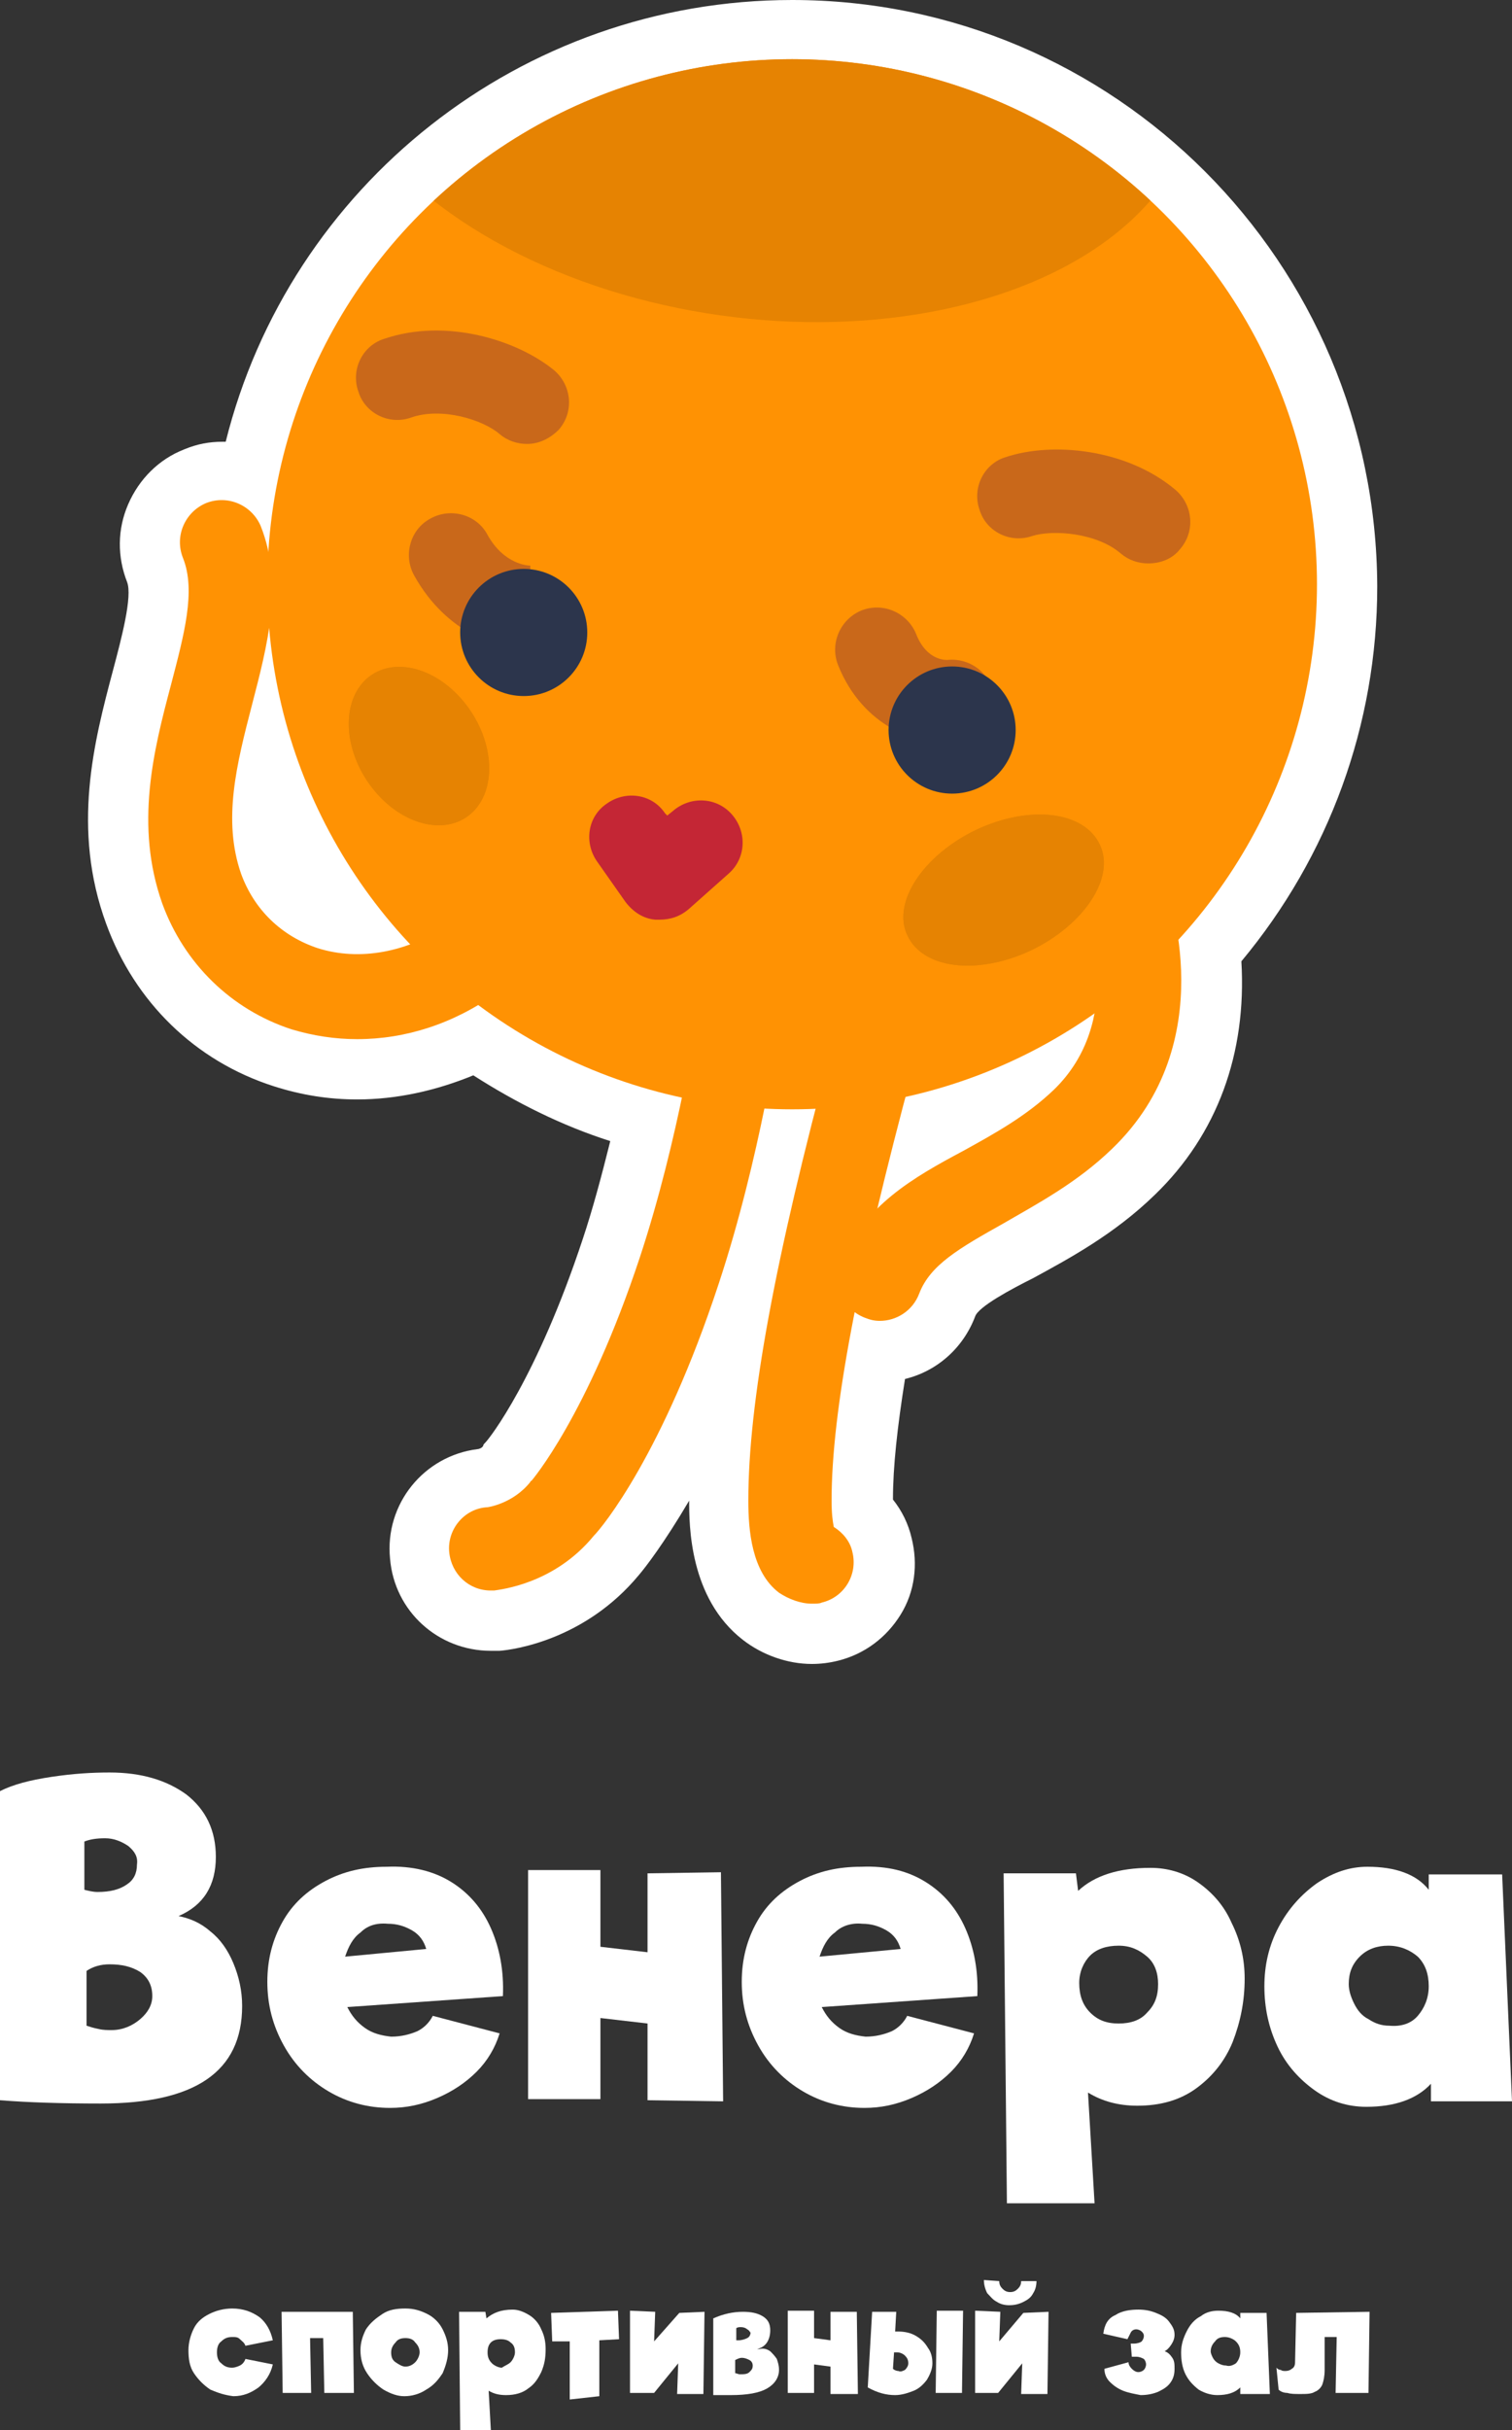 <?xml version="1.0" encoding="UTF-8"?> <!-- Generator: Adobe Illustrator 18.0.0, SVG Export Plug-In . SVG Version: 6.00 Build 0) --> <svg xmlns="http://www.w3.org/2000/svg" xmlns:xlink="http://www.w3.org/1999/xlink" id="Слой_1" x="0px" y="0px" viewBox="0 0 138 221.7" xml:space="preserve"><rect x="0" y="0" width="138" height="221.7" fill="#333333" stroke="none"/> <g> <path fill="#FFFFFF" d="M74.1,149c-1.7,0-3.3-0.6-4.6-1.6c-3.4-2.7-3.8-7.3-3.8-10.6c0-4.6,0.6-10.1,1.9-17 c-5,14.4-10.3,20.8-11.3,22c-4.2,5.1-9.8,5.8-10.9,5.9c-0.2,0-0.4,0-0.6,0c-3.4,0-6.2-2.6-6.5-6c-0.2-1.7,0.4-3.4,1.5-4.8 c1.1-1.3,2.6-2.1,4.3-2.3c0.3-0.1,1.4-0.3,2.1-1.3c0.1-0.1,0.1-0.2,0.2-0.3c0,0,4.8-5.7,9.3-19.5c1.2-3.5,2.2-7.4,3.2-11.6 c-5.6-1.5-10.8-3.9-15.5-7.2c-3.5,1.7-7.2,2.6-10.9,2.6c-2.3,0-4.6-0.4-6.8-1.1c-6.3-2-11.3-6.8-13.6-13.2 c-2.8-7.9-0.9-15.4,0.7-21.5c1-4,2-7.7,1.2-9.8c-0.6-1.6-0.6-3.4,0.1-5c0.7-1.6,2-2.8,3.6-3.5c0.8-0.3,1.6-0.5,2.4-0.5 c0.9,0,1.7,0.2,2.4,0.5C27.3,20.1,47.9,2.7,72.3,2.7c27.9,0,50.6,22.7,50.6,50.6c0,12.3-4.4,24.1-12.5,33.3c0.8,8-1.7,15.1-7,20.2 c-3.5,3.4-7.2,5.4-10.5,7.2c-3.9,2.2-5.9,3.3-6.5,5c-1,2.5-3.4,4.2-6.1,4.2c0,0-0.1,0-0.1,0c-1,5.5-1.5,10-1.5,13.6 c0,0.4,0,0.7,0,0.9c0.9,0.8,1.5,1.9,1.8,3.1c0.4,1.7,0.2,3.5-0.7,5c-0.9,1.5-2.3,2.6-4,3C75.3,149,74.7,149,74.1,149z M84.6,103.7 c0.7-0.4,1.4-0.8,2-1.1c1-0.6,2.1-1.1,3.1-1.7c-1.6,0.6-3.1,1.1-4.8,1.5C84.8,102.8,84.7,103.3,84.6,103.7z M24.5,69.9 c-0.7,3.3-0.9,6.3,0.1,9c0.9,2.6,2.7,4.3,5.2,5.1c0.8,0.3,1.7,0.4,2.6,0.4C29,80,26.3,75.1,24.5,69.9z"></path> <path fill="#FFFFFF" d="M72.3,5.4c26.4,0,47.9,21.4,47.9,47.9c0,12.5-4.8,23.9-12.6,32.4c0.7,5,0.4,12.9-6,19.2 c-3.2,3.1-6.8,5-9.9,6.8c-4.1,2.3-6.7,3.8-7.7,6.4c-0.6,1.5-2,2.5-3.6,2.5c-0.5,0-0.9-0.1-1.4-0.3c-0.3-0.1-0.6-0.3-0.8-0.5 c-1.4,7.1-2.1,12.7-2.1,17.1c0,1.2,0.1,1.9,0.2,2.4c0.8,0.5,1.5,1.3,1.7,2.3c0.5,2-0.7,4.1-2.8,4.6c-0.3,0.1-0.7,0.1-1,0.1 c-1,0-2.1-0.4-3-1c-2.5-1.9-2.8-5.7-2.8-8.4c0-8,2-19.4,6.2-35.7c-0.7,0-1.5,0.1-2.2,0.1c-0.8,0-1.7,0-2.5-0.1 c-0.9,4.4-2.3,10.2-4.2,15.9c-5.1,15.5-10.6,22.2-11.4,23c-3.6,4.4-8.5,4.9-9.1,5c-0.1,0-0.2,0-0.3,0c-2,0-3.6-1.5-3.8-3.5 c-0.2-2.1,1.4-4,3.5-4.1c0,0,2.3-0.3,3.9-2.3c0-0.1,0.1-0.1,0.1-0.1c0,0,5.1-5.9,9.9-20.4c1.7-5.1,3-10.3,3.8-14.5 c-6.8-1.5-13.1-4.4-18.5-8.4c-3.5,2-7.3,3.1-11.1,3.1c-2,0-4-0.3-6-0.9c-5.5-1.8-9.8-6-11.8-11.5c-2.5-7.1-0.8-13.9,0.8-19.9 c1.2-4.6,2.3-8.6,1.1-11.6c-0.8-2,0.2-4.2,2.1-5c0.5-0.2,0.9-0.3,1.4-0.3c1.5,0,2.9,0.9,3.5,2.4c0.3,0.8,0.6,1.6,0.7,2.5 C25.9,25.4,46.8,5.4,72.3,5.4 M32.6,87.2c1.6,0,3.3-0.3,5-1c-7.3-7.7-12-17.8-12.9-29c-0.3,2.4-1,4.8-1.6,7.2 c-1.4,5.4-2.7,10.5-1,15.4c1.2,3.3,3.7,5.7,7,6.8C30.1,87,31.3,87.2,32.6,87.2 M80.2,110.2c2.2-2.2,5-3.7,7.8-5.2 c2.9-1.6,5.8-3.2,8.3-5.6c2.2-2.1,3.3-4.6,3.7-7c-5.1,3.6-10.9,6.2-17.2,7.6C81.8,103.7,80.9,107,80.2,110.2 M72.3,0 C47.5,0,26.4,17,20.6,40.3c-0.1,0-0.2,0-0.3,0c-1.2,0-2.3,0.2-3.5,0.7c-2.3,0.9-4.1,2.7-5.1,5c-1,2.3-1,4.8-0.1,7.1 c0.5,1.3-0.5,5.1-1.3,8.1c-1.7,6.4-3.8,14.4-0.6,23.1c2.6,7.1,8.1,12.5,15.3,14.8c2.5,0.8,5,1.2,7.6,1.2c3.6,0,7.2-0.8,10.6-2.2 c3.9,2.5,8.1,4.6,12.5,6c-0.8,3.2-1.6,6.2-2.5,8.9c-4.2,12.7-8.5,18.2-8.9,18.6c-0.1,0.1-0.2,0.2-0.2,0.3c-0.1,0.2-0.4,0.3-0.5,0.3 c-4.9,0.6-8.5,5-8,10c0.4,4.8,4.4,8.4,9.2,8.4c0.3,0,0.6,0,0.8,0c1.3-0.1,7.8-1,12.7-6.9c0.6-0.7,2.3-2.9,4.6-6.8c0,0,0,0,0,0 c0,2.2,0,8.9,4.9,12.7c1.8,1.4,4.1,2.2,6.3,2.2c0.8,0,1.6-0.1,2.4-0.3c2.4-0.6,4.4-2.1,5.7-4.2c1.3-2.1,1.6-4.6,1-7 c-0.3-1.3-0.9-2.5-1.7-3.5c0-3,0.4-6.6,1.1-11c2.9-0.7,5.3-2.8,6.4-5.7c0.3-0.9,3.3-2.5,5.3-3.5c3.3-1.8,7.4-4,11.1-7.6 c5.7-5.5,8.4-12.9,7.9-21.3c8-9.6,12.4-21.6,12.4-34.2C125.6,23.9,101.7,0,72.3,0L72.3,0z"></path> </g> <g> <path fill="#FFFFFF" d="M19.2,218c-0.6-0.4-1.1-0.9-1.5-1.5c-0.4-0.6-0.5-1.3-0.5-2.1c0-0.7,0.2-1.4,0.5-2c0.3-0.6,0.8-1,1.4-1.3 c0.6-0.3,1.3-0.5,2.1-0.5c1,0,1.8,0.3,2.5,0.8c0.6,0.5,1,1.2,1.2,2.1l-2.5,0.5c-0.1-0.3-0.3-0.4-0.5-0.6s-0.4-0.2-0.7-0.2 c-0.4,0-0.7,0.1-1,0.4c-0.3,0.2-0.4,0.6-0.4,1c0,0.4,0.1,0.8,0.4,1c0.3,0.3,0.6,0.4,1,0.4c0.2,0,0.5-0.1,0.7-0.2 c0.2-0.1,0.4-0.3,0.5-0.6l2.5,0.5c-0.2,0.9-0.7,1.6-1.3,2.1c-0.7,0.5-1.4,0.8-2.3,0.8C20.5,218.5,19.9,218.3,19.2,218z"></path> <path fill="#FFFFFF" d="M25.8,218.3l-0.1-7.4h6.5l0.1,7.4h-2.7l-0.1-5h-1.2l0.1,5H25.8z"></path> <path fill="#FFFFFF" d="M35,218c-0.6-0.4-1.1-0.9-1.5-1.5c-0.4-0.6-0.6-1.3-0.6-2.1c0-0.7,0.2-1.3,0.5-1.9c0.4-0.6,0.9-1,1.5-1.4 s1.3-0.5,2.1-0.5c0.8,0,1.4,0.2,2,0.5s1.1,0.8,1.4,1.4c0.3,0.6,0.5,1.2,0.5,1.9c0,0.7-0.2,1.4-0.5,2.1c-0.4,0.6-0.8,1.1-1.5,1.5 c-0.6,0.4-1.3,0.6-2,0.6C36.3,218.6,35.7,218.4,35,218z M37.9,215.5c0.2-0.2,0.4-0.6,0.4-0.9c0-0.3-0.1-0.6-0.4-0.9 c-0.2-0.3-0.5-0.4-0.9-0.4c-0.4,0-0.7,0.1-0.9,0.4c-0.2,0.2-0.4,0.5-0.4,0.9c0,0.4,0.1,0.7,0.4,0.9s0.6,0.4,0.9,0.4 C37.4,215.9,37.7,215.7,37.9,215.5z"></path> <path fill="#FFFFFF" d="M48.3,211.2c0.5,0.3,0.9,0.8,1.1,1.3c0.3,0.6,0.4,1.2,0.4,1.8c0,0.8-0.1,1.4-0.4,2.1 c-0.3,0.6-0.6,1.1-1.2,1.5c-0.5,0.4-1.2,0.6-2,0.6c-0.6,0-1.1-0.1-1.6-0.4l0.2,3.6H42l-0.1-10.8l2.4,0l0.1,0.6 c0.6-0.5,1.3-0.8,2.4-0.8C47.3,210.7,47.8,210.9,48.3,211.2z M46.6,215.5c0.2-0.2,0.4-0.6,0.4-0.9c0-0.4-0.1-0.7-0.4-0.9 c-0.2-0.2-0.5-0.3-0.9-0.3c-0.4,0-0.7,0.1-0.9,0.3c-0.2,0.2-0.3,0.5-0.3,0.9c0,0.4,0.1,0.7,0.4,1c0.2,0.2,0.6,0.4,0.9,0.4 C46.1,215.8,46.4,215.7,46.6,215.5z"></path> <path fill="#FFFFFF" d="M56.5,213.4l-1.8,0.1l0,5.1l-2.7,0.3l0-5.3l-1.6,0l-0.1-2.6l6.1-0.2L56.5,213.4z"></path> <path fill="#FFFFFF" d="M62,211l2.3-0.1l-0.1,7.5h-2.4l0.1-2.8l-2.2,2.7v0h-2.2v-7.5l2.3,0.1l-0.1,2.7L62,211l0,0.3L62,211z"></path> <path fill="#FFFFFF" d="M70.3,214.5c0.2,0.2,0.4,0.4,0.6,0.7c0.1,0.3,0.2,0.6,0.2,1c0,0.7-0.4,1.3-1.1,1.7 c-0.7,0.4-1.8,0.6-3.3,0.6h-1.6l0-7c0.9-0.4,1.8-0.6,2.7-0.6c0.7,0,1.3,0.1,1.8,0.4c0.5,0.3,0.7,0.7,0.7,1.3c0,0.4-0.1,0.8-0.3,1.1 c-0.2,0.3-0.5,0.5-0.9,0.6c0,0,0.1,0,0.2,0C69.7,214.2,70,214.3,70.3,214.5z M68.2,212.5c-0.1-0.1-0.3-0.2-0.6-0.2 c-0.1,0-0.3,0-0.4,0.1v1.1c0.1,0,0.1,0,0.2,0c0.3,0,0.6-0.1,0.8-0.2c0.2-0.1,0.3-0.3,0.3-0.5C68.4,212.7,68.4,212.6,68.2,212.5z M68.4,216.4c0.2-0.2,0.3-0.3,0.3-0.6c0-0.2-0.1-0.4-0.3-0.5c-0.2-0.1-0.4-0.2-0.7-0.2c-0.2,0-0.4,0.1-0.6,0.2v1.2 c0.1,0,0.3,0.1,0.4,0.1C67.9,216.6,68.2,216.6,68.4,216.4z"></path> <path fill="#FFFFFF" d="M78.3,218.4l-2.5,0v-2.5l-1.5-0.2l0,2.6h-2.4v-7.5l2.4,0l0,2.5l1.5,0.2v-2.6l2.4,0L78.3,218.4z"></path> <path fill="#FFFFFF" d="M83.6,213.1c0.5,0.3,0.8,0.6,1.1,1.1c0.3,0.4,0.4,0.9,0.4,1.4c0,0.5-0.2,1-0.5,1.5c-0.3,0.4-0.7,0.8-1.2,1 s-1.1,0.4-1.7,0.4c-0.8,0-1.6-0.2-2.5-0.7l0.4-6.9h2.2l-0.1,1.8c0.1,0,0.2,0,0.3,0C82.5,212.7,83.1,212.8,83.6,213.1z M82.6,216.2 c0.2-0.2,0.3-0.4,0.3-0.6c0-0.3-0.1-0.5-0.3-0.7c-0.2-0.2-0.5-0.3-0.7-0.3c-0.1,0-0.2,0-0.3,0l-0.1,1.5c0.1,0.1,0.3,0.2,0.5,0.2 C82.2,216.4,82.4,216.3,82.6,216.2z M85.5,210.8h2.4l-0.1,7.5h-2.4L85.5,210.8z"></path> <path fill="#FFFFFF" d="M93.4,211l2.3-0.1l-0.1,7.5h-2.4l0.1-2.8l-2.2,2.7v0H89v-7.5l2.3,0.1l-0.1,2.7L93.4,211l0,0.3L93.4,211z M91,210c-0.4-0.2-0.6-0.5-0.9-0.8c-0.2-0.4-0.3-0.8-0.3-1.2l1.4,0.1c0,0.3,0.1,0.5,0.3,0.7c0.2,0.2,0.4,0.3,0.7,0.3 c0.3,0,0.5-0.1,0.7-0.3c0.2-0.2,0.3-0.4,0.3-0.7l1.4,0c0,0.4-0.1,0.8-0.3,1.1c-0.2,0.4-0.5,0.6-0.9,0.8c-0.4,0.2-0.8,0.3-1.3,0.3 C91.7,210.3,91.3,210.2,91,210z"></path> <path fill="#FFFFFF" d="M102.5,218.1c-0.5-0.2-0.9-0.5-1.2-0.8c-0.3-0.3-0.5-0.7-0.5-1.2l2.2-0.6c0,0.2,0.1,0.4,0.3,0.6 c0.2,0.2,0.4,0.3,0.6,0.3c0.2,0,0.4-0.1,0.5-0.2s0.2-0.3,0.2-0.5c0-0.2-0.1-0.4-0.2-0.5c-0.2-0.1-0.4-0.2-0.7-0.2 c-0.2,0-0.3,0-0.4,0l-0.1-1.2c0.1,0,0.1,0,0.3,0c0.3,0,0.6-0.1,0.7-0.2c0.1-0.1,0.2-0.3,0.2-0.5c0-0.2-0.1-0.3-0.2-0.4 c-0.1-0.1-0.3-0.2-0.5-0.2c-0.2,0-0.4,0.1-0.5,0.3s-0.2,0.4-0.3,0.6l-2.2-0.5c0.1-0.8,0.4-1.4,1.1-1.7c0.6-0.4,1.4-0.5,2.1-0.5 c0.6,0,1.1,0.1,1.6,0.3c0.5,0.2,0.9,0.4,1.2,0.8s0.5,0.7,0.5,1.2c0,0.3-0.1,0.6-0.3,0.9c-0.2,0.3-0.4,0.5-0.6,0.6 c0.3,0.1,0.5,0.3,0.7,0.6c0.2,0.3,0.2,0.6,0.2,1c0,0.5-0.1,0.9-0.4,1.3c-0.3,0.4-0.7,0.6-1.1,0.8c-0.5,0.2-1,0.3-1.6,0.3 C103.6,218.4,103,218.3,102.5,218.1z"></path> <path fill="#FFFFFF" d="M113.2,218.3v-0.5c-0.5,0.5-1.2,0.7-2.1,0.7c-0.6,0-1.2-0.2-1.7-0.5c-0.5-0.4-0.9-0.8-1.2-1.4 c-0.3-0.6-0.4-1.3-0.4-2c0-0.7,0.2-1.3,0.5-1.9c0.3-0.6,0.7-1.1,1.3-1.4c0.5-0.4,1.1-0.5,1.6-0.5c0.9,0,1.6,0.2,2,0.7v-0.5h2.4 l0.3,7.4H113.2z M112.8,215.6c0.2-0.2,0.4-0.6,0.4-1c0-0.4-0.1-0.7-0.4-1c-0.2-0.2-0.6-0.4-1-0.4c-0.4,0-0.7,0.1-0.9,0.4 c-0.2,0.2-0.4,0.5-0.4,0.9c0,0.2,0.1,0.4,0.2,0.6s0.3,0.4,0.5,0.5s0.4,0.2,0.7,0.2C112.2,215.9,112.5,215.8,112.8,215.6z"></path> <path fill="#FFFFFF" d="M125,210.9l-0.1,7.4h-3l0.1-5.1h-1.1l0,3c0,0.6-0.1,1-0.2,1.3c-0.1,0.3-0.4,0.6-0.7,0.7 c-0.3,0.2-0.8,0.2-1.3,0.2c-0.5,0-0.9,0-1.2-0.1c-0.3,0-0.6-0.1-0.8-0.3l-0.2-2c0.1,0.1,0.2,0.2,0.4,0.2c0.1,0.1,0.3,0.1,0.4,0.1 c0.3,0,0.5-0.1,0.6-0.2c0.2-0.1,0.3-0.3,0.3-0.6l0.1-4.5L125,210.9z"></path> </g> <g> <path fill="#FFFFFF" d="M19.2,176.2c0.9,0.7,1.6,1.7,2.1,2.9c0.5,1.2,0.8,2.5,0.8,3.9c0,6-4.3,8.9-12.9,8.9c-3.6,0-6.7-0.1-9.2-0.3 v-28.2c1.2-0.6,2.7-1,4.7-1.3c2-0.3,3.7-0.4,5.3-0.4c2.9,0,5.2,0.7,7,2c1.8,1.4,2.7,3.3,2.7,5.7c0,2.6-1.1,4.4-3.4,5.4 C17.3,175,18.3,175.4,19.2,176.2z M11.7,168.4c-0.6-0.4-1.3-0.7-2.1-0.7c-0.8,0-1.4,0.1-1.9,0.3l0,4.4c0.4,0.1,0.8,0.2,1.2,0.2 c1.1,0,2-0.2,2.7-0.7c0.6-0.4,0.9-1,0.9-1.8C12.6,169.4,12.3,168.9,11.7,168.4z M12.8,184.2c0.7-0.6,1.1-1.3,1.1-2.1 c0-1-0.4-1.7-1.1-2.2c-0.8-0.5-1.7-0.7-2.8-0.7c-0.8,0-1.5,0.2-2.1,0.6l0,5c0.3,0.1,0.6,0.2,1.1,0.3c0.4,0.1,0.8,0.1,1.2,0.1 C11.2,185.2,12.1,184.8,12.8,184.2z"></path> <path fill="#FFFFFF" d="M41.2,171.7c1.6,1,2.8,2.4,3.6,4.2c0.8,1.8,1.2,3.9,1.1,6.2l-14.2,1c0.4,0.8,0.9,1.4,1.6,1.9 c0.7,0.5,1.5,0.7,2.4,0.8c0.9,0,1.7-0.2,2.4-0.5c0.6-0.3,1.1-0.8,1.4-1.4l6.1,1.6c-0.4,1.3-1.1,2.5-2.1,3.5c-1,1-2.2,1.8-3.6,2.4 c-1.4,0.6-2.8,0.9-4.3,0.9c-2,0-3.9-0.5-5.6-1.5c-1.7-1-3.1-2.4-4.1-4.2c-1-1.8-1.5-3.7-1.5-5.8c0-2.1,0.5-3.9,1.4-5.5 s2.2-2.8,3.9-3.7c1.7-0.9,3.5-1.3,5.6-1.3C37.6,170.2,39.6,170.7,41.2,171.7z M32.9,176.3c-0.7,0.5-1.1,1.3-1.4,2.2l7.4-0.7 c-0.2-0.7-0.6-1.3-1.3-1.7s-1.4-0.6-2.2-0.6C34.3,175.4,33.5,175.7,32.9,176.3z"></path> <path fill="#FFFFFF" d="M66,191.7l-6.9-0.1v-7l-4.3-0.5l0,7.4h-6.6v-20.9l6.6,0l0,7l4.3,0.5v-7.2l6.7-0.1L66,191.7z"></path> <path fill="#FFFFFF" d="M84.5,171.7c1.6,1,2.8,2.4,3.6,4.2c0.8,1.8,1.2,3.9,1.1,6.2l-14.2,1c0.4,0.8,0.9,1.4,1.6,1.9 c0.7,0.5,1.5,0.7,2.4,0.8c0.9,0,1.7-0.2,2.4-0.5c0.6-0.3,1.1-0.8,1.4-1.4l6.1,1.6c-0.4,1.3-1.1,2.5-2.1,3.5c-1,1-2.2,1.8-3.6,2.4 c-1.4,0.6-2.8,0.9-4.3,0.9c-2,0-3.9-0.5-5.6-1.5c-1.7-1-3.1-2.4-4.1-4.2c-1-1.8-1.5-3.7-1.5-5.8c0-2.1,0.5-3.9,1.4-5.5 s2.2-2.8,3.9-3.7c1.7-0.9,3.5-1.3,5.6-1.3C81,170.2,82.9,170.7,84.5,171.7z M76.2,176.3c-0.7,0.5-1.1,1.3-1.4,2.2l7.4-0.7 c-0.2-0.7-0.6-1.3-1.3-1.7s-1.4-0.6-2.2-0.6C77.7,175.4,76.8,175.7,76.2,176.3z"></path> <path fill="#FFFFFF" d="M109.3,171.7c1.3,0.9,2.4,2.1,3.1,3.7c0.8,1.6,1.2,3.3,1.2,5.1c0,2.1-0.4,4-1.1,5.8 c-0.7,1.7-1.8,3.1-3.3,4.2c-1.5,1.1-3.3,1.6-5.4,1.6c-1.7,0-3.2-0.4-4.5-1.2l0.6,10.1h-8l-0.3-30.1l6.6,0l0.2,1.6 c1.5-1.4,3.7-2.1,6.6-2.1C106.5,170.4,108,170.8,109.3,171.7z M104.7,183.6c0.7-0.7,1-1.5,1-2.6c0-1-0.3-1.9-1-2.5 c-0.7-0.6-1.5-1-2.6-1c-1.1,0-2,0.3-2.6,0.9c-0.6,0.6-1,1.5-1,2.5c0,1.1,0.3,2,1,2.7c0.7,0.7,1.5,1,2.6,1 C103.2,184.6,104.1,184.3,104.7,183.6z"></path> <path fill="#FFFFFF" d="M130.6,191.6v-1.5c-1.3,1.4-3.3,2.1-5.9,2.1c-1.7,0-3.3-0.5-4.7-1.5c-1.4-1-2.6-2.3-3.4-4 c-0.8-1.7-1.2-3.5-1.2-5.5c0-1.9,0.4-3.7,1.3-5.4c0.9-1.7,2.1-3,3.5-4c1.5-1,3-1.5,4.6-1.5c2.6,0,4.5,0.7,5.6,2.1v-1.4h6.7 l0.9,20.7H130.6z M129.4,183.9c0.6-0.7,1-1.6,1-2.7c0-1.1-0.3-2-1-2.7c-0.7-0.6-1.6-1-2.7-1c-1,0-1.9,0.3-2.6,1 c-0.7,0.7-1,1.5-1,2.5c0,0.6,0.2,1.2,0.5,1.8s0.7,1.1,1.3,1.4c0.6,0.4,1.2,0.6,1.9,0.6C127.9,184.9,128.8,184.6,129.4,183.9z"></path> </g> <g id="XMLID_25_"> <g> <g> <path fill="#FF9203" d="M32.6,94.8c-2,0-4-0.3-6-0.9c-5.5-1.8-9.8-6-11.8-11.5c-2.5-7.1-0.8-13.9,0.8-19.9 c1.2-4.6,2.3-8.6,1.1-11.6c-0.8-2,0.2-4.2,2.1-5c2-0.8,4.2,0.2,5,2.1c2.1,5.3,0.6,10.9-0.8,16.3c-1.4,5.4-2.7,10.5-1,15.4 c1.2,3.3,3.7,5.7,7,6.8c3.8,1.2,8.2,0.4,12-2.2c1.7-1.2,4.1-0.8,5.3,1c1.2,1.7,0.8,4.1-1,5.3C41.4,93.4,37,94.8,32.6,94.8z"></path> </g> <g> <path fill="#FF9203" d="M80.3,120.5c-0.5,0-0.9-0.1-1.4-0.3c-2-0.8-3-3-2.2-4.9c2.1-5.3,6.7-7.9,11.2-10.3 c2.9-1.6,5.8-3.2,8.3-5.6c6.4-6.2,3.2-15.5,3-15.9c-0.7-2,0.3-4.2,2.3-4.9c2-0.7,4.2,0.3,4.9,2.2c0.2,0.6,5.2,14.3-4.9,24 c-3.2,3.1-6.8,5-9.9,6.8c-4.1,2.3-6.7,3.8-7.7,6.4C83.3,119.6,81.8,120.5,80.3,120.5z"></path> </g> <g> <path fill="#FF9203" d="M44.8,145.1c-2,0-3.6-1.5-3.8-3.5c-0.2-2.1,1.4-4,3.5-4.1c0,0,2.3-0.3,3.9-2.3c0-0.1,0.1-0.1,0.1-0.1 c0,0,5.1-5.9,9.9-20.4c3.6-10.9,5.3-22.5,5.3-22.6c0.3-2.1,2.2-3.5,4.3-3.2c2.1,0.3,3.5,2.2,3.2,4.3c-0.1,0.5-1.8,12.4-5.6,23.9 c-5.1,15.5-10.6,22.2-11.4,23c-3.6,4.4-8.5,4.9-9.1,5C45,145.1,44.9,145.1,44.8,145.1z"></path> </g> <g> <path fill="#FF9203" d="M74.1,146.3c-1,0-2.1-0.4-3-1c-2.5-1.9-2.8-5.7-2.8-8.4c0-8.9,2.4-22,7.6-41.3c0.6-2,2.6-3.2,4.7-2.7 c2,0.6,3.2,2.6,2.7,4.7c-5,18.6-7.4,31.1-7.4,39.3c0,1.2,0.1,1.9,0.2,2.4c0.8,0.5,1.5,1.3,1.7,2.3c0.5,2-0.7,4.1-2.8,4.6 C74.8,146.3,74.5,146.3,74.1,146.3z"></path> </g> <g> <g> <circle fill="#FF9203" cx="72.3" cy="53.3" r="47.9"></circle> </g> </g> <g> <path fill="#C42635" d="M60.2,83.9c-0.1,0-0.3,0-0.4,0c-1.1-0.1-2-0.7-2.7-1.6l-2.6-3.7c-1.2-1.7-0.9-4.1,0.9-5.3 c1.7-1.2,4.1-0.9,5.3,0.9l0.2,0.2l0.5-0.4c1.6-1.4,4-1.3,5.4,0.3c1.4,1.6,1.3,4-0.3,5.4l-3.6,3.2C62.1,83.6,61.2,83.9,60.2,83.9z "></path> </g> <g> <g> <path fill="#C9681A" d="M48.3,59.3c-2.6,0-7.5-1.4-10.5-6.8c-1-1.8-0.4-4.2,1.5-5.2c1.8-1,4.2-0.4,5.2,1.5 c1.5,2.7,3.7,2.8,3.9,2.8l0,3.8l0.1,3.8C48.5,59.3,48.4,59.3,48.3,59.3z"></path> </g> <g> <g> <g> <circle fill="#2C354C" cx="47.8" cy="57.7" r="5.8"></circle> </g> </g> </g> </g> <g> <g> <path fill="#C9681A" d="M86.6,67.9c-2.8,0-7.8-1.5-10.1-7.2c-0.8-2,0.2-4.2,2.1-5c2-0.8,4.2,0.2,5,2.1c1,2.6,2.9,2.4,2.9,2.4 c2.1-0.2,4,1.3,4.2,3.4c0.2,2.1-1.3,4-3.4,4.2C87.1,67.9,86.8,67.9,86.6,67.9z"></path> </g> <g> <g> <g> <circle fill="#2C354C" cx="86.9" cy="66.6" r="5.8"></circle> </g> </g> </g> </g> <g> <path fill="#C9681A" d="M48.1,40.5c-0.9,0-1.8-0.3-2.5-0.9c-1.5-1.3-5.3-2.5-8.1-1.5c-2,0.7-4.2-0.4-4.8-2.4 c-0.7-2,0.4-4.2,2.4-4.8c5.6-1.9,12.1,0.1,15.5,2.9c1.6,1.4,1.8,3.8,0.4,5.4C50.2,40,49.2,40.5,48.1,40.5z"></path> </g> <g> <path fill="#C9681A" d="M104.8,51.4c-0.9,0-1.8-0.3-2.5-0.9c-2.2-1.9-6.2-2.2-8.1-1.6c-2,0.7-4.2-0.4-4.8-2.4 c-0.7-2,0.4-4.2,2.4-4.8c4.2-1.4,11-0.8,15.5,3c1.6,1.4,1.8,3.8,0.4,5.4C107,51,105.9,51.4,104.8,51.4z"></path> </g> <g> <defs> <circle id="SVGID_1_" cx="72.3" cy="53.3" r="47.9"></circle> </defs> <clipPath id="SVGID_2_"> <use xlink:href="#SVGID_1_" overflow="visible"></use> </clipPath> <g clip-path="url(#SVGID_2_)"> <ellipse transform="matrix(0.99 0.139 -0.139 0.99 1.169 -9.573)" fill="#E68302" cx="69.3" cy="3.6" rx="40.4" ry="25.4"></ellipse> </g> <g clip-path="url(#SVGID_2_)"> <path fill="#E68302" d="M100.4,77.1c1.4,3-1.5,7.3-6.3,9.6c-4.9,2.3-9.9,1.7-11.3-1.4c-1.4-3,1.5-7.3,6.3-9.6 C94,73.4,99,74,100.4,77.1z"></path> </g> <g clip-path="url(#SVGID_2_)"> <ellipse transform="matrix(-0.55 -0.835 0.835 -0.55 2.47 137.359)" fill="#E68302" cx="38.2" cy="68" rx="7.8" ry="5.7"></ellipse> </g> </g> </g> </g> <g> <defs> <circle id="SVGID_3_" cx="72.3" cy="53.3" r="47.9"></circle> </defs> <clipPath id="SVGID_4_"> <use xlink:href="#SVGID_3_" overflow="visible"></use> </clipPath> <path clip-path="url(#SVGID_4_)" fill="#E68302" d="M100.4,77.1c1.4,3-1.5,7.3-6.3,9.6c-4.9,2.3-9.9,1.7-11.3-1.4 c-1.4-3,1.5-7.3,6.3-9.6C94,73.4,99,74,100.4,77.1z"></path> <ellipse transform="matrix(-0.55 -0.835 0.835 -0.55 2.47 137.359)" clip-path="url(#SVGID_4_)" fill="#E68302" cx="38.2" cy="68" rx="7.8" ry="5.7"></ellipse> </g> </svg> 
